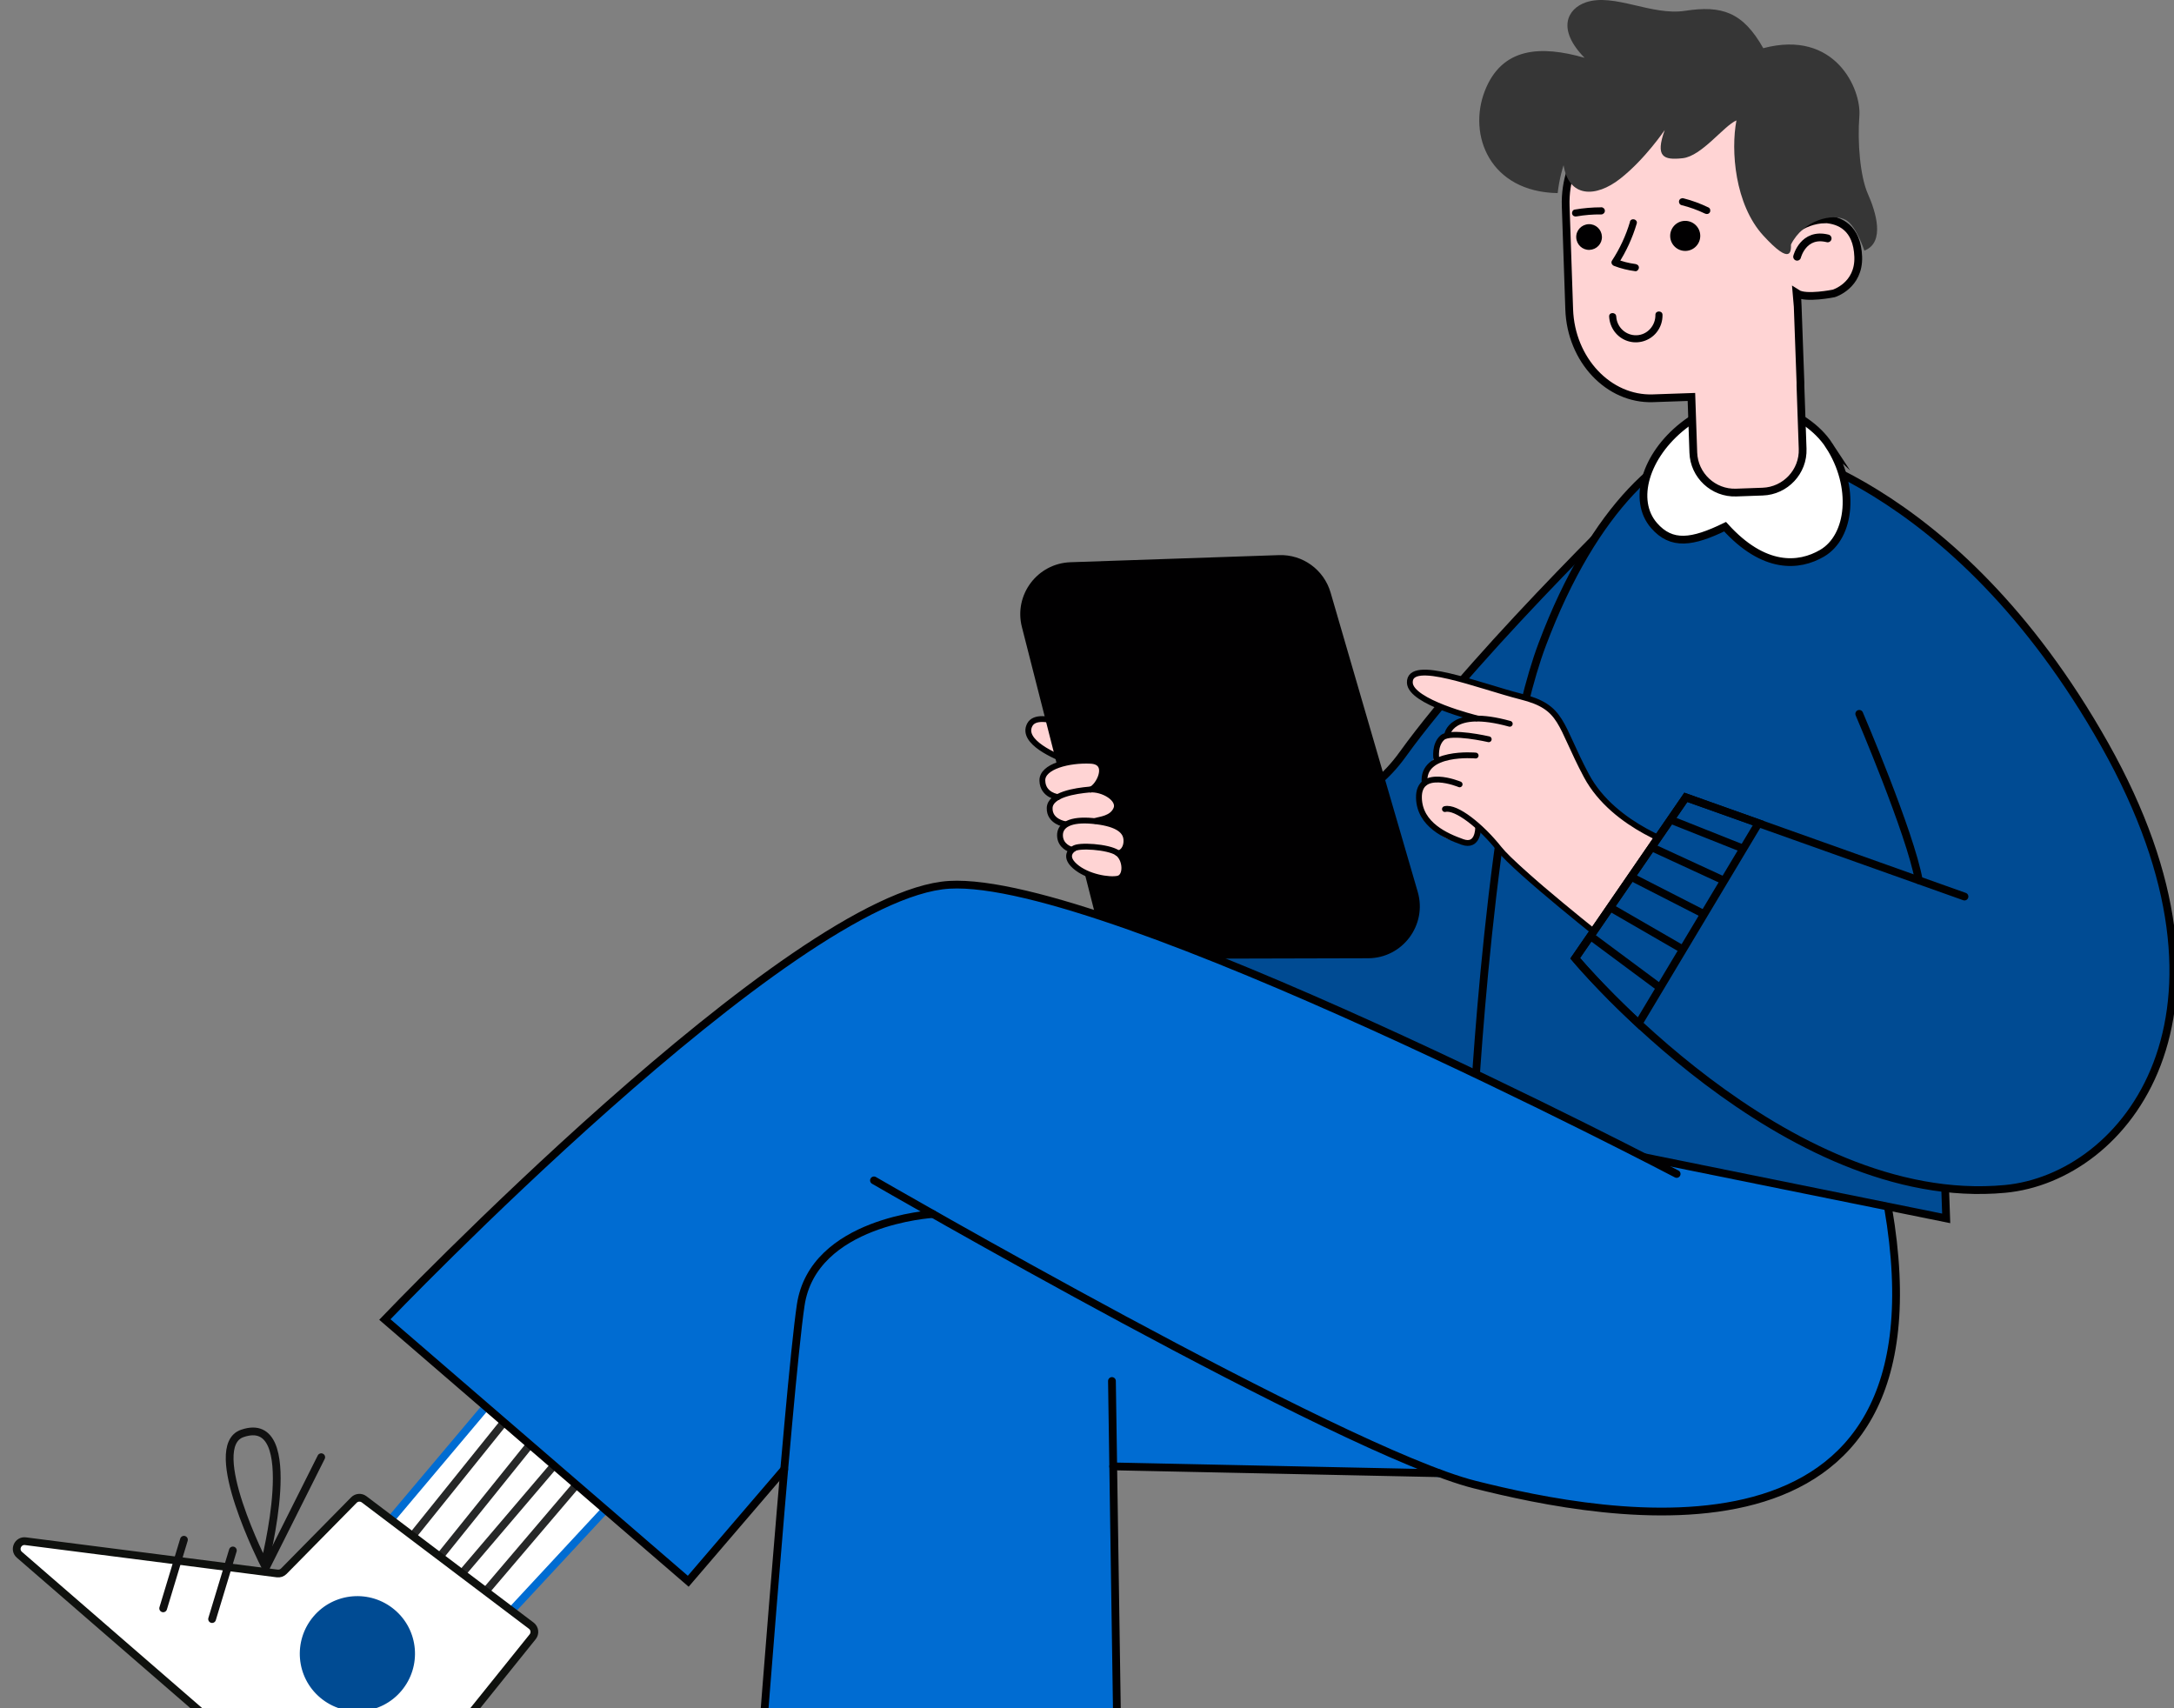 <svg width="280" height="220" viewBox="0 0 280 220" fill="none" xmlns="http://www.w3.org/2000/svg">
<rect x="0" y="0" width="280" height="220" fill="#808080" stroke="none"/>
<path d="M213.623 61.203C213.623 61.203 190.63 83.294 180.702 97.097C171.543 109.839 160.395 99.27 160.395 99.27L142.859 123.838C142.859 123.838 156.109 137.946 176.709 144.073C197.309 150.188 200.728 143.487 200.728 143.487L213.623 61.191V61.203Z" fill="#004B93" stroke="#010001" stroke-miterlimit="10" stroke-linecap="round"/>
<path d="M139.893 94.485C139.893 94.485 133.775 91.166 132.627 93.35C131.479 95.535 135.9 97.415 137.78 98.11C139.661 98.806 144.753 97.415 139.905 94.485H139.893Z" fill="#FFD4D4" stroke="#010001" stroke-width="0.75" stroke-miterlimit="10"/>
<path d="M141.223 118.444L131.613 80.743C130.563 76.606 133.603 72.554 137.877 72.407L164.718 71.492C167.783 71.382 170.518 73.372 171.373 76.313L182.595 114.855C183.84 119.127 180.641 123.411 176.184 123.411L147.744 123.484C144.679 123.484 141.993 121.422 141.235 118.444H141.223Z" fill="#010001"/>
<path d="M144.716 112.317C144.716 112.317 144.436 113.269 143.385 113.33C142.335 113.391 139.502 112.61 138.44 111.548C137.39 110.498 137.634 109.485 138.037 109.449C138.037 109.449 136.73 109.021 136.535 107.764C136.34 106.507 137.341 105.983 138.293 105.885C138.293 105.885 137.036 106.41 135.815 105.348C134.593 104.286 135.192 102.699 137.219 102.443C137.219 102.443 134.557 103.017 134.288 101.076C134.019 99.136 135.595 98.501 136.755 98.306C137.903 98.098 140.687 97.94 141.456 98.428C142.225 98.916 142.335 99.587 141.957 100.173C141.578 100.759 140.455 101.686 140.455 101.686C140.455 101.686 142.738 101.979 143.3 102.431C143.862 102.883 144.24 103.127 143.972 103.859C143.715 104.579 141.871 105.409 141.871 105.409C141.871 105.409 141.542 105.983 142.347 106.08C143.153 106.178 145.083 107.044 145.217 107.825C145.351 108.619 144.973 109.29 144.607 109.51C144.252 109.729 143.813 109.754 144.252 110.327C144.692 110.901 145.168 111.658 144.704 112.317H144.716Z" fill="#FFD4D4"/>
<path d="M138.28 109.302C138.28 109.302 136.851 110.144 138.439 111.548C140.014 112.951 142.871 113.415 144.007 113.159C145.143 112.902 145.045 110.608 143.897 109.827C142.749 109.046 138.854 108.789 138.292 109.302H138.28Z" stroke="#010001" stroke-width="0.75" stroke-miterlimit="10" stroke-linecap="round"/>
<path d="M137.89 109.388C137.89 109.388 136.559 108.997 136.522 107.618C136.486 106.239 137.865 105.458 140.723 105.726C143.592 105.995 144.96 106.8 145.07 108.082C145.18 109.363 144.301 110.047 143.886 109.827" stroke="#010001" stroke-width="0.75" stroke-miterlimit="10" stroke-linecap="round"/>
<path d="M137.134 106.129C137.134 106.129 135.143 105.811 135.192 104.066C135.241 102.321 138.526 101.845 140.297 101.686C142.067 101.527 144.302 102.882 143.777 104.176C143.252 105.457 141.652 105.531 141.078 105.726" stroke="#010001" stroke-width="0.75" stroke-miterlimit="10" stroke-linecap="round"/>
<path d="M136.254 102.65C136.254 102.65 134.312 102.43 134.251 100.551C134.178 98.684 137.731 97.841 140.467 97.976C143.19 98.11 141.48 101.393 140.467 101.686" stroke="#010001" stroke-width="0.75" stroke-miterlimit="10" stroke-linecap="round"/>
<path d="M231.464 175.402L242.747 176.037C242.747 176.037 245.922 165.418 242.381 152.604C238.852 139.789 197.383 140.497 197.383 140.497C197.383 140.497 196.491 165.089 196.809 165.284C197.126 165.48 231.464 175.402 231.464 175.402Z" fill="#006CD2"/>
<path d="M250.33 147.283L250.66 156.912L193.463 145.33L189.738 144.329C189.738 144.329 191.9 100.892 198.628 83C205.356 65.108 214.686 57.285 221.793 56.223C228.9 55.161 245.739 72.724 245.739 72.724L251.197 129.622L250.33 147.283Z" fill="#004B93" stroke="#010001" stroke-miterlimit="10" stroke-linecap="round"/>
<path d="M192.192 108.277L203.61 118.663L207.297 121.629L216.785 109.168C216.785 109.168 209.74 106.861 206.308 102.736C202.865 98.611 201.021 92.667 200.349 91.959C199.678 91.251 196.552 89.97 193.938 89.189C191.313 88.408 185.012 86.003 182.863 86.492C180.714 86.968 181.678 88.896 182.301 89.469C182.912 90.031 187.613 91.776 187.613 91.776C187.613 91.776 189.274 92.618 188.358 92.814C187.43 93.009 186.685 93.46 186.685 93.46C186.685 93.46 186.111 94.827 185.659 95.145C185.22 95.462 184.804 95.975 184.829 96.634C184.853 97.293 184.78 97.781 184.121 98.379C183.461 98.977 183.315 101.04 183.315 101.04C183.315 101.04 182.753 101.833 182.985 103.358C183.217 104.884 184.841 107.508 186.599 108.094C188.37 108.68 189.677 108.423 189.677 108.423L190.849 106.922L192.204 108.314L192.192 108.277Z" fill="#FFD4D4"/>
<path d="M190.202 92.508C190.202 92.508 181.654 90.433 181.581 87.919C181.471 84.685 190.459 88.334 195.905 89.713C201.363 91.08 200.765 93.228 204.331 99.916C207.908 106.605 216.798 109.155 216.798 109.155L207.31 121.616C207.31 121.616 195.392 112.231 193.072 109.302C190.739 106.373 187.54 103.834 186.099 104.2" stroke="#010001" stroke-width="0.75" stroke-miterlimit="10" stroke-linecap="round"/>
<path d="M190.373 106.666C190.373 106.666 190.386 109.155 188.359 108.435C186.283 107.691 182.851 106.226 182.754 102.784C182.644 98.781 187.992 101.015 187.992 101.015" stroke="#010001" stroke-width="0.75" stroke-miterlimit="10" stroke-linecap="round"/>
<path d="M190.056 97.305C190.056 97.305 183.047 96.658 183.487 100.82" stroke="#010001" stroke-width="0.75" stroke-miterlimit="10" stroke-linecap="round"/>
<path d="M191.741 95.206C191.741 95.206 186.819 94.071 185.769 94.998C184.719 95.926 184.988 97.683 184.988 97.683" stroke="#010001" stroke-width="0.75" stroke-miterlimit="10" stroke-linecap="round"/>
<path d="M186.379 94.668C186.379 94.668 186.782 91.093 194.45 93.216" stroke="#010001" stroke-width="0.75" stroke-miterlimit="10" stroke-linecap="round"/>
<path d="M247.13 113.365C246.031 107.275 239.462 91.946 239.462 91.946L226.786 57.224C226.786 57.224 251.502 61.142 271.089 95.937C290.675 130.733 273.726 151.676 258.242 153.128C229.827 155.789 202.877 123.422 202.877 123.422L217.127 102.699L253.016 115.477" fill="#004B93"/>
<path d="M202.877 123.41C202.877 123.41 205.93 127.072 211.046 131.819L226.493 106.019L217.127 102.687L202.877 123.41Z" fill="#004B93" stroke="#010001" stroke-miterlimit="10"/>
<path d="M204.844 120.554L213.819 127.218" stroke="#010001" stroke-miterlimit="10"/>
<path d="M207.348 116.844L216.763 122.287" stroke="#010001" stroke-miterlimit="10"/>
<path d="M210.082 112.927L219.485 117.735" stroke="#010001" stroke-miterlimit="10"/>
<path d="M212.707 109.106L222.073 113.427" stroke="#010001" stroke-miterlimit="10"/>
<path d="M215.15 105.567L224.541 109.302" stroke="#010001" stroke-miterlimit="10"/>
<path d="M226.786 57.212C226.786 57.212 251.502 61.13 271.089 95.925C290.675 130.721 273.726 151.664 258.242 153.116C229.827 155.777 202.877 123.41 202.877 123.41L217.127 102.687L253.016 115.465" stroke="#010001" stroke-miterlimit="10" stroke-linecap="round"/>
<path d="M239.461 91.934C239.461 91.934 246.031 107.263 247.13 113.354" stroke="#010001" stroke-miterlimit="10" stroke-linecap="round"/>
<path d="M235.603 57.395C233.966 54.893 231.426 53.502 229.192 52.465C228.471 52.074 227.665 51.818 226.786 51.683C225.919 51.525 225.064 51.513 224.258 51.647C221.816 51.915 219.154 52.977 216.81 54.82C211.901 58.677 210.216 64.425 213.024 67.671C215.295 70.283 217.957 69.881 222.183 67.83C227.189 73.359 231.695 72.993 234.675 71.248C238.375 69.087 238.997 62.619 235.59 57.383L235.603 57.395Z" fill="white" stroke="#010001" stroke-miterlimit="10"/>
<path d="M235.064 28.238C233.574 28.287 232.219 28.812 231.132 29.654L230.985 25.553C230.766 19.06 225.918 13.91 220.203 14.105L211.619 14.398C205.916 14.593 201.434 20.061 201.654 26.554L202.106 39.845C202.326 46.338 207.174 51.488 212.888 51.293L217.846 51.122L218.09 58.286C218.188 61.227 220.679 63.546 223.61 63.436L227.017 63.314C229.96 63.217 232.28 60.727 232.17 57.798L231.889 49.706V49.255L231.596 41.163C231.596 41.004 231.481 37.948 231.457 37.789C232.593 38.521 236.181 37.789 236.181 37.789C236.181 37.789 239.464 36.8 239.33 33.065C239.195 29.331 236.968 28.342 235.04 28.226L235.064 28.238Z" fill="#FFD4D4" stroke="#010001" stroke-miterlimit="10"/>
<path d="M231.457 33.066C231.457 33.066 232.244 29.916 235.393 30.704" stroke="#010001" stroke-miterlimit="10" stroke-linecap="round"/>
<path d="M218.983 30.313C219.02 31.374 218.19 32.278 217.115 32.314C216.053 32.351 215.149 31.521 215.112 30.447C215.076 29.385 215.906 28.482 216.981 28.445C218.043 28.409 218.947 29.239 218.983 30.313Z" fill="#010001"/>
<path d="M206.32 30.471C206.357 31.387 205.637 32.143 204.721 32.18C203.805 32.217 203.048 31.497 203.011 30.581C202.974 29.666 203.695 28.909 204.611 28.872C205.527 28.836 206.284 29.556 206.32 30.471Z" fill="#010001"/>
<path d="M220.057 26.725C219.019 26.224 217.944 25.822 216.821 25.541C216.576 25.48 216.32 25.614 216.259 25.858C216.198 26.102 216.332 26.359 216.576 26.42C217.614 26.676 218.628 27.042 219.592 27.506C219.812 27.616 220.093 27.567 220.215 27.347C220.337 27.152 220.276 26.835 220.057 26.725Z" fill="#010001"/>
<path d="M206.234 26.7C205.086 26.7 203.938 26.798 202.803 26.993C202.559 27.03 202.424 27.335 202.485 27.555C202.559 27.811 202.803 27.921 203.047 27.872C204.097 27.689 205.16 27.603 206.234 27.616C206.478 27.616 206.698 27.408 206.698 27.152C206.698 26.895 206.491 26.7 206.234 26.688V26.7Z" fill="#010001"/>
<path d="M209.934 28.568C209.408 30.337 208.627 32.022 207.613 33.572C207.442 33.84 207.626 34.145 207.882 34.243C208.761 34.584 209.677 34.804 210.617 34.926C210.862 34.963 211.081 34.694 211.081 34.462C211.081 34.194 210.874 34.035 210.617 33.999C209.763 33.889 208.92 33.669 208.126 33.352L208.395 34.023C209.445 32.412 210.251 30.642 210.801 28.799C210.971 28.238 210.08 27.994 209.921 28.555L209.934 28.568Z" fill="#010001"/>
<path d="M223.644 15.512C222.907 19.365 223.428 26.323 227.099 30.332C230.77 34.341 230.67 32.278 230.67 31.491C232.245 28.342 236.085 27.38 237.756 28.342C239.088 29.109 240.118 32.278 240.118 32.278C242.854 31.221 241.574 27.222 240.576 24.975C239.579 22.728 239.211 18.343 239.477 14.923C239.738 11.503 236.384 3.75 227.099 6.205C224.471 1.549 221.768 0.665 217.021 1.393C212.704 2.052 207.878 -0.929 204.258 0.301C201.867 1.116 200.462 3.75 204.082 7.442C198.474 5.836 193.437 6.049 191.234 11.717C189.03 17.384 191.863 24.709 200.621 24.871C200.83 22.918 201.38 21.278 201.38 21.278C202.06 25.449 205.498 25.512 208.693 22.999C211.889 20.486 214.409 16.743 214.409 16.743C213.152 20.22 214.251 20.648 216.715 20.376C219.179 20.111 222.012 16.205 223.638 15.512H223.644Z" fill="#363636"/>
<path d="M207.249 40.76C207.322 42.188 208.225 43.445 209.593 43.909C210.961 44.373 212.487 43.909 213.366 42.798C213.879 42.151 214.136 41.37 214.123 40.552C214.123 39.967 213.195 39.967 213.208 40.552C213.232 41.919 212.182 43.128 210.79 43.176C209.398 43.225 208.238 42.139 208.164 40.76C208.14 40.174 207.224 40.174 207.249 40.76Z" fill="#010001"/>
<path d="M64.464 178.929L48.357 198.042L60.972 212.712L79.301 192.977L64.464 178.929Z" fill="white" stroke="#006CD2" stroke-miterlimit="10"/>
<path d="M66.65 180.992L50.629 200.91" stroke="#272828" stroke-miterlimit="10"/>
<path d="M69.861 184.056L53.84 203.962" stroke="#272828" stroke-miterlimit="10"/>
<path d="M73.195 186.57L56.307 206.378" stroke="#272828" stroke-miterlimit="10"/>
<path d="M75.844 189.341L58.834 209.307" stroke="#272828" stroke-miterlimit="10"/>
<path d="M3.282 198.487C2.301 198.362 1.752 199.586 2.5 200.235L45.667 237.663C46.096 238.034 46.746 237.975 47.102 237.534L68.604 210.794C68.957 210.354 68.878 209.71 68.428 209.369L46.895 193.092C46.494 192.789 45.931 192.83 45.579 193.188L36.554 202.351C36.335 202.574 36.024 202.681 35.715 202.642L3.282 198.487Z" fill="white" stroke="#0F110E" stroke-miterlimit="10"/>
<path d="M23.69 198.299L21.016 207.135" stroke="#101010" stroke-miterlimit="10" stroke-linecap="round"/>
<path d="M29.991 199.678L27.316 208.514" stroke="#101010" stroke-miterlimit="10" stroke-linecap="round"/>
<path d="M34.044 201.52C34.044 201.52 26.29 186.289 31.212 184.605C39.112 181.895 34.044 201.52 34.044 201.52Z" stroke="#101010" stroke-miterlimit="10" stroke-linecap="round"/>
<path d="M41.372 187.668L34.18 202.009" stroke="#101010" stroke-miterlimit="10" stroke-linecap="round"/>
<path d="M40.358 208.197C37.721 211.333 38.111 216.008 41.25 218.644C44.388 221.28 49.065 220.89 51.702 217.753C54.34 214.616 53.949 209.942 50.811 207.306C47.673 204.67 42.996 205.06 40.358 208.197Z" fill="#004B93"/>
<path d="M218.826 152.958L209.448 147.844C209.448 147.844 178.028 132.515 169.309 128.805C160.603 125.094 139.563 116.807 133.567 115.55C127.572 114.293 118.792 111.584 105.713 120.969C105.713 120.969 84.6 136.884 82.195 138.971C79.789 141.058 49.566 169.922 49.566 169.922L88.642 203.632L100.939 189.877L97.178 236.816L144.093 237.317L143.385 189.999C143.385 189.999 143.031 188.644 145.143 188.779C147.256 188.925 180.47 189.877 180.47 189.877C180.47 189.877 186.454 190.048 189.14 190.963C191.827 191.879 214.283 196.846 225.041 193.636C235.811 190.426 239.365 185.459 240.867 182.042C242.369 178.624 243.834 174.255 244.017 170.85C244.201 167.457 218.838 152.946 218.838 152.946L218.826 152.958Z" fill="#006CD2"/>
<path d="M215.944 151.188C215.944 151.188 142.603 112.743 122.26 113.952C101.916 115.16 49.566 169.935 49.566 169.935L88.642 203.644L101 189.23" stroke="#010001" stroke-miterlimit="10" stroke-linecap="round"/>
<path d="M112.564 152.018C112.564 152.018 172.839 186.899 189.935 191.195C206.554 195.382 251.552 204.352 243.175 155.533" stroke="#010001" stroke-miterlimit="10" stroke-linecap="round"/>
<path d="M120.146 156.351C120.146 156.351 104.724 157.242 103.124 168.104C101.524 178.954 97.189 236.828 97.189 236.828L144.105 237.329L143.213 177.855" stroke="#010001" stroke-miterlimit="10" stroke-linecap="round"/>
<path d="M143.373 188.852L185.367 189.731" stroke="#010001" stroke-miterlimit="10" stroke-linecap="round"/>
</svg>
